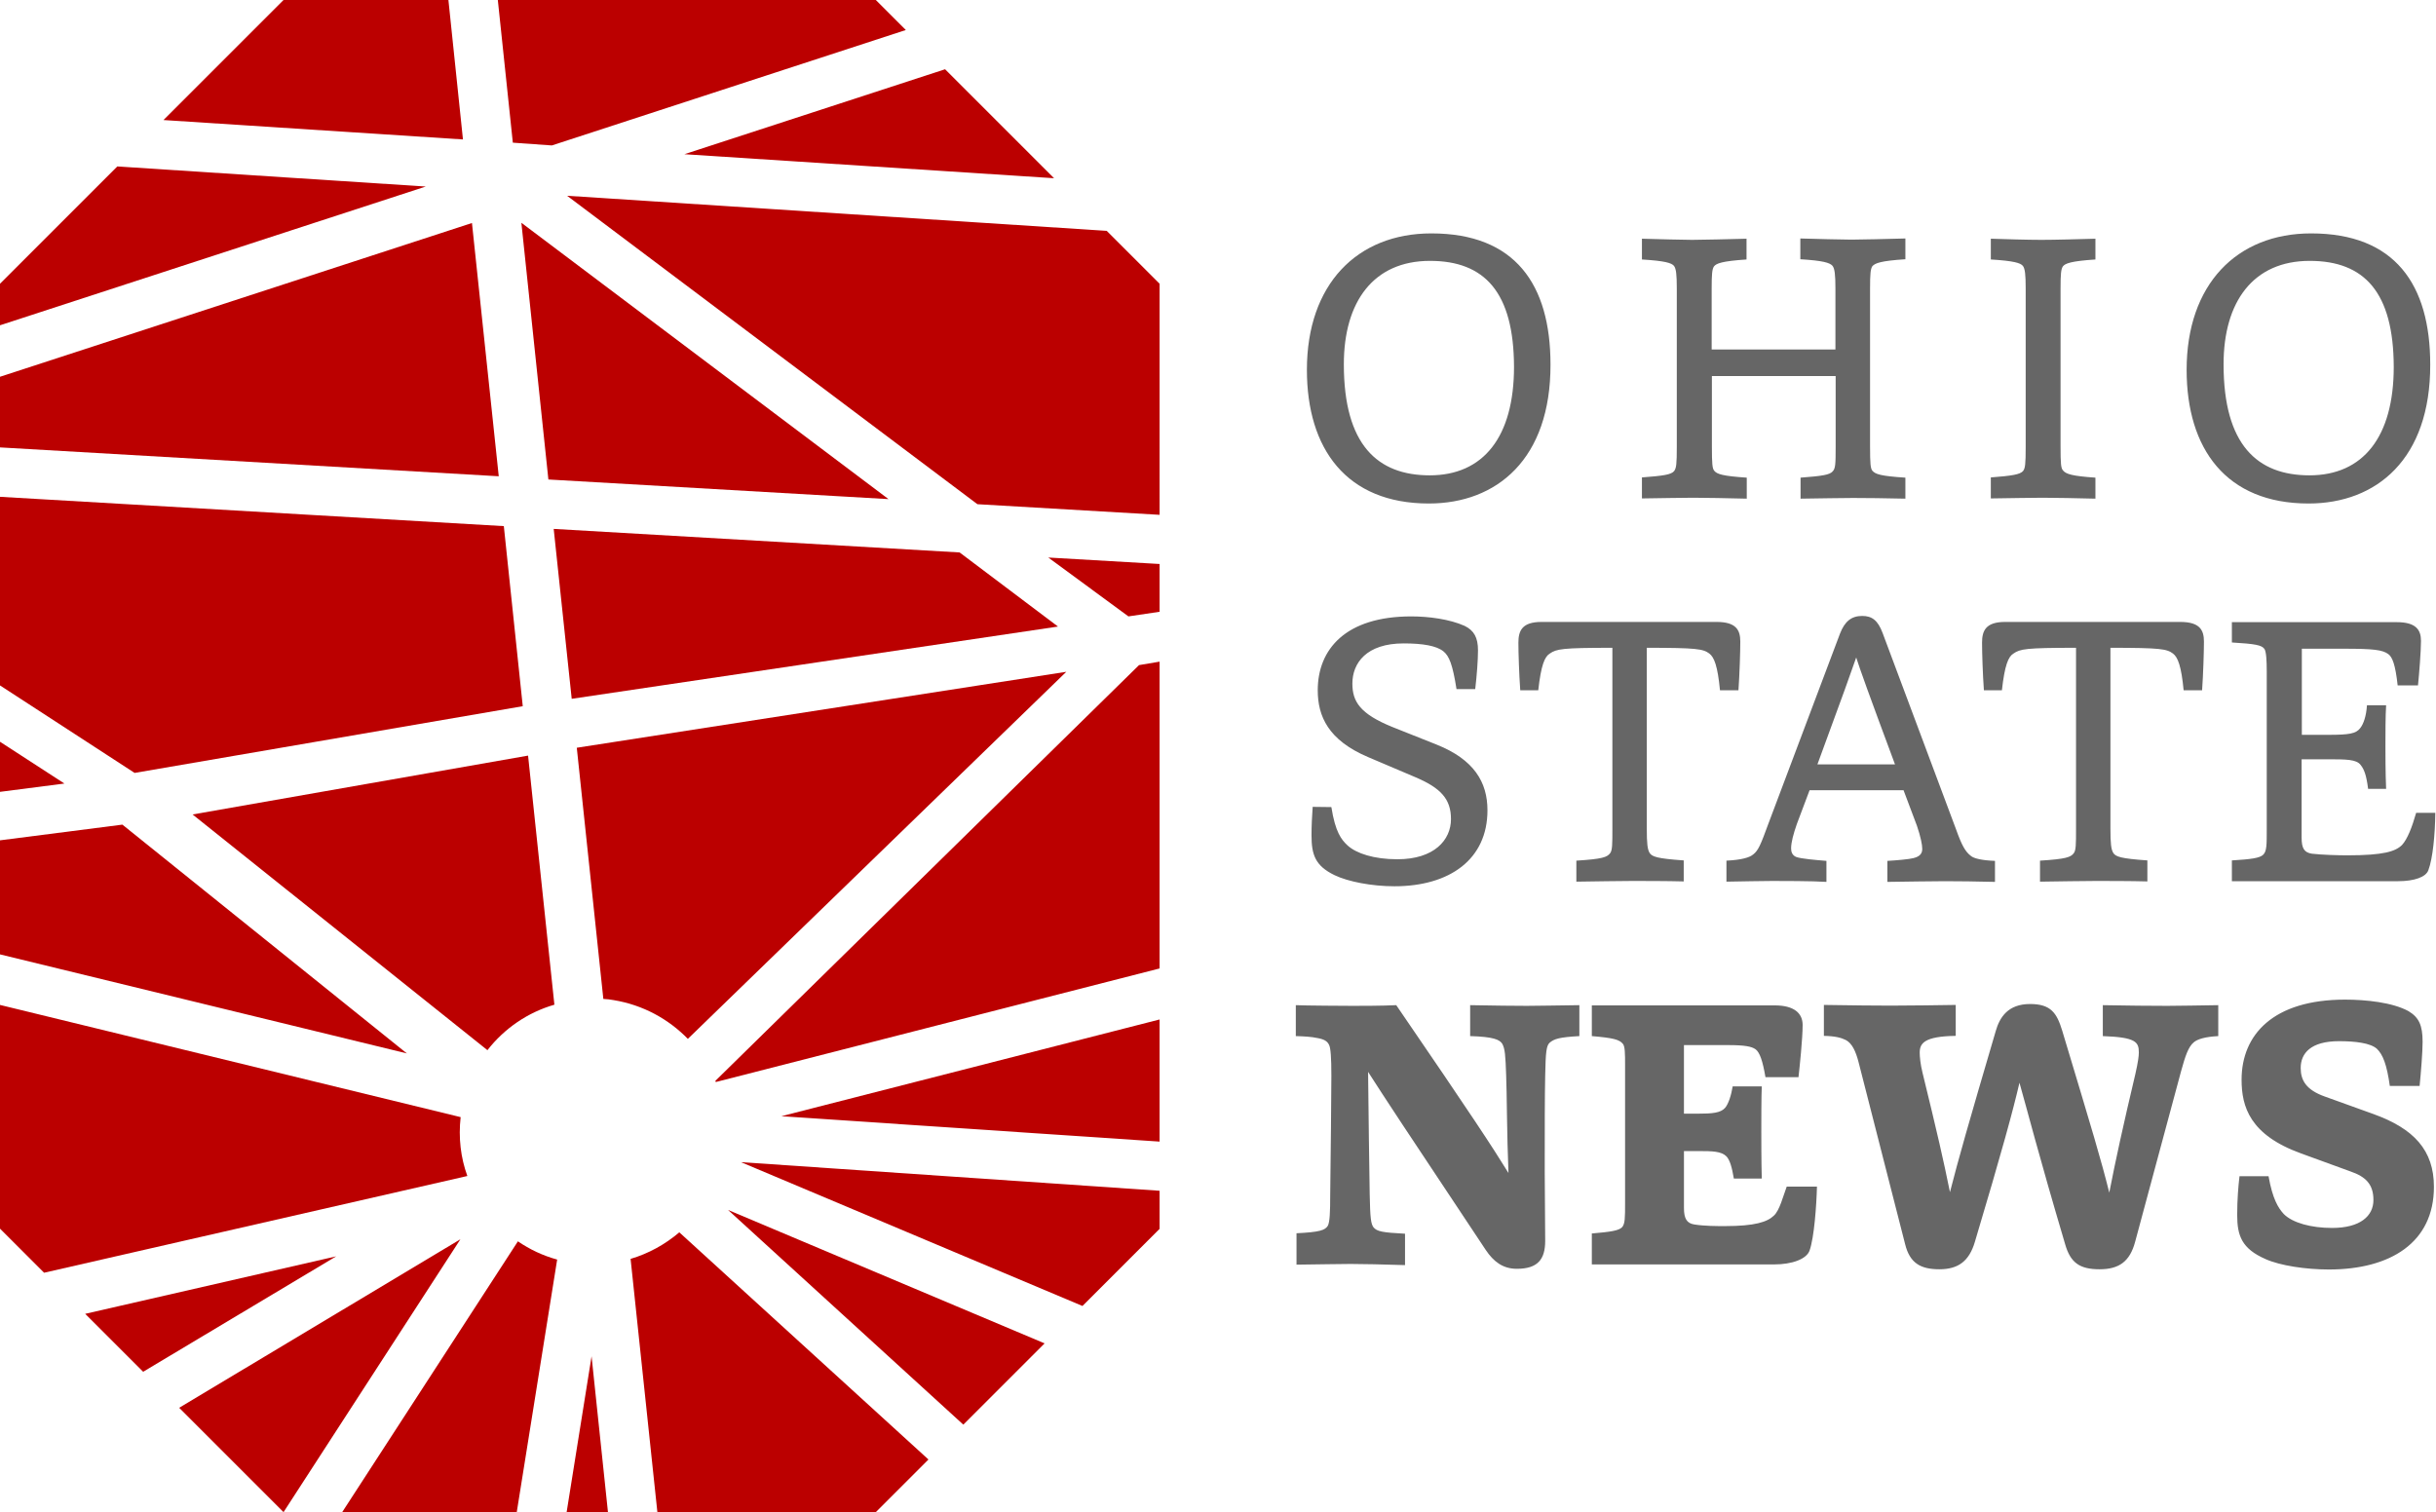 <?xml version="1.0" encoding="utf-8"?>
<!-- Generator: Adobe Illustrator 22.0.1, SVG Export Plug-In . SVG Version: 6.00 Build 0)  -->
<svg version="1.1" id="Layer_1" xmlns="http://www.w3.org/2000/svg" xmlns:xlink="http://www.w3.org/1999/xlink" x="0px" y="0px"
	 viewBox="0 0 1055 655" style="enable-background:new 0 0 1055 655;" xml:space="preserve">
<style type="text/css">
	.st0{fill:#BB0000;}
	.st1{fill:#666666;}
</style>
<path class="st0" d="M211.1,454.9L83.4,352.8l145.3-25.5l11.4,107.9C228.6,438.5,218.4,445.5,211.1,454.9z M53,357.2L0,364v49.4
	l176.2,42.9L53,357.2z M458.2,271.4l-42.6-32.1l-175.8-10.2l7.8,73.6L458.2,271.4z M0,122.9v18l184.4-60.1L50.8,72.1L0,122.9z
	 M296.4,66.8l160.1,10.4l-47.2-47.2L296.4,66.8z M502.2,265v-20.7l-48.2-2.8l34.7,25.5L502.2,265z M27.9,339.4L0,321.3V343
	L27.9,339.4z M423.3,218.4l78.9,4.6V122.9l-22.9-22.9L245.6,84.8L423.3,218.4z M237.5,207.7l147.3,8.5l-159-119.7L237.5,207.7z
	 M239,63l153.3-50l-13-13H215.6l6.5,61.8L239,63z M0,215.2v81.7l58.3,37.9l168.1-28.9l-8.2-78L0,215.2z M0,163.2v30.6l216,12.5
	L204.4,96.6L0,163.2z M461.8,291l-212,32.9l11.5,108.8c1.5,0.1,2.9,0.2,4.4,0.5c12.8,2.1,23.8,8.2,32.2,16.8L461.8,291z
	 M502.2,419.5V286.6l-8.9,1.5L309.8,468.2c0.1,0.1,0.1,0.3,0.2,0.5L502.2,419.5z M502.2,515.8l-181.3-12.4l147.9,62.3l33.4-33.4
	V515.8z M70.8,52l129.7,8.4L194.2,0h-71.4L70.8,52z M417.2,617.1l35.2-35.2l-137.1-57.8L417.2,617.1z M294.2,533.8
	c-6.1,5.2-13.3,9.2-21.1,11.5L284.7,655h94.6l22.8-22.8L294.2,533.8z M502.2,441.6l-163.8,41.9l163.8,11V441.6z M199.5,483.9
	L0,435.3v96.9l19.1,19.1l183.3-41.9C199.5,501.4,198.5,492.8,199.5,483.9z M145.6,544.2L36.9,569.1L62,594.2L145.6,544.2z
	 M256.2,587.5L245.4,655h17.9L256.2,587.5z M199.4,536.8l-121.8,73l45.2,45.2L199.4,536.8z M241.3,545.6c-6.2-1.7-11.9-4.4-17-7.9
	L148.2,655h75.6L241.3,545.6z"/>
<path class="st1" d="M618.8,218.1c-35.7,0-52.8-23.7-52.8-57.9c0-37,21.7-59.1,53.9-59.1c36.3,0,51.6,22.1,51.6,56.8
	C671.6,198.8,648.3,218.1,618.8,218.1z M619.3,113c-24.4,0-37.3,17.6-37.3,44.8c0,34.9,14.6,48.1,37.2,48.1
	c23.2,0,36.5-16.6,36.5-47C655.6,126.6,643,113,619.3,113z M733.3,215.6c-3.8,0-15.1,0.2-22.2,0.3v-9.1c9.3-0.7,12.6-1.2,13.9-2.7
	c1-1.3,1.2-3,1.2-10.6V125c0-6.1-0.3-8.6-1.2-9.8c-1-1.3-4-2.2-13.9-2.8v-9c7,0.2,17.9,0.5,21.7,0.5c4.1,0,16.4-0.3,23.6-0.5v9
	c-10.6,0.7-13.1,1.7-14.1,3c-0.8,1.2-1,3.3-1,9.6v26.4h53.6v-26.3c0-6.1-0.3-8.8-1.3-10c-1.2-1.3-4.1-2.2-13.9-2.8v-9
	c7,0.2,18.3,0.5,22.1,0.5c4.1,0,16.1-0.3,23.4-0.5v9c-10.8,0.7-13.1,1.7-14.3,3c-0.8,1.2-1,3.3-1,9.6v68.5c0,7.6,0.2,9.5,1,10.5
	c1.3,1.5,3.5,2.3,14.3,3v9.1c-7.3-0.2-18.6-0.3-22.7-0.3c-3.8,0-15.8,0.2-22.7,0.3v-9.1c9.3-0.7,12.6-1.2,13.9-2.7
	c1.2-1.3,1.3-3,1.3-10.6v-30.7h-53.6v30.5c0,7.6,0.2,9.5,1,10.5c1.2,1.5,3.7,2.3,14.1,3v9.1C749.3,215.8,737.7,215.6,733.3,215.6z
	 M884.6,215.6c-3.8,0-15.3,0.2-22.4,0.3v-9.1c9.3-0.7,12.6-1.3,13.9-2.7c1-1.2,1.2-3,1.2-10.6V125c0-6.1-0.3-8.6-1.2-9.8
	c-1-1.3-4-2.2-13.9-2.8v-9c5.8,0.2,16.1,0.5,21.9,0.5c6,0,16.4-0.3,23.4-0.5v9c-10.6,0.7-13.1,1.7-14.1,3c-0.8,1.2-1,3.3-1,9.6v68.4
	c0,7.6,0.2,9.3,1,10.3c1.3,1.7,4.1,2.5,14.1,3.2v9.1C900.3,215.8,888.9,215.6,884.6,215.6z M999.8,218.1
	c-35.7,0-52.8-23.7-52.8-57.9c0-37,21.7-59.1,53.9-59.1c36.3,0,51.6,22.1,51.6,56.8C1052.6,198.8,1029.3,218.1,999.8,218.1z
	 M1000.3,113c-24.4,0-37.3,17.6-37.3,44.8c0,34.9,14.6,48.1,37.2,48.1c23.2,0,36.5-16.6,36.5-47C1036.6,126.6,1024,113,1000.3,113z
	 M576.6,349.6c1.7,10.8,4.3,14.1,7,16.6c3.8,3.5,11.5,6,21.6,6c15.9,0,23.2-8.3,23.2-17.4c0-8.6-4.3-13.4-15.3-18.1l-20.7-8.8
	c-17.1-7.3-21.7-17.6-21.7-28.9c0-17.8,12.1-32,40.5-32c7.6,0,16.6,1.2,23.1,4.1c4.1,2,5.8,5.1,5.8,10.6c0,4.3-0.5,10.8-1.2,16.8
	h-8.1c-1.7-10.8-3.2-14.3-5.6-16.3c-3-2.5-9.1-3.5-17.3-3.5c-16.1,0-22.2,8.5-22.2,17.4c0,7.8,3.3,13.1,17.3,18.8l19.1,7.6
	c16.3,6.5,22.1,16.3,22.1,28.5c0,21.2-16.3,32.9-40.3,32.9c-9.8,0-20.1-2-25.9-4.8c-8.5-4.1-10-9-10-17.3c0-4,0.2-8,0.5-12.3
	L576.6,349.6L576.6,349.6z M706.8,381.6c-4.1,0-17.3,0.2-24.1,0.3v-9.1c11.3-0.7,13.3-1.5,14.6-3.2c1-1.2,1-4,1-10.5v-78.5
	c-21.9,0-24.2,0.5-27.1,2.5c-2.2,1.3-3.8,5-5,15.9h-7.8c-0.5-7-0.8-16.3-0.8-20.6c0-5.1,1.5-9,10-9h75.8c8.5,0,10.3,3.5,10.3,8.5
	c0,4.1-0.3,14.1-0.8,21.1h-8c-1-10.5-2.5-14.3-4.6-15.9c-2.7-2-5.3-2.5-27.1-2.5v78.2c0,6.6,0.3,9.1,1.2,10.6
	c1,1.7,3.3,2.5,14.8,3.3v9.1C722.5,381.6,710.8,381.6,706.8,381.6z M767.5,381.6c-3.2,0-14.3,0.2-19.8,0.3v-9.1
	c6.3-0.3,10-1.3,11.6-2.7c2.2-1.7,3.2-4.1,6.6-13.4l31-82.3c2-5.1,4.8-7.6,9.6-7.6c4.3,0,6.8,2,8.8,7.3l31.9,85.3
	c2.5,7,4,9.5,6.3,11.3c1.3,1.2,5.1,2,10.5,2.2v9.1c-6.1-0.2-17.6-0.3-21.7-0.3c-3.7,0-18.4,0.2-24.9,0.3v-9.1
	c3.7-0.2,9.5-0.7,11.3-1.2c2.8-0.7,3.8-2,3.8-4c0-1.8-0.7-5.3-2.3-10l-5.8-15.4h-40.7l-5.5,14.6c-1.5,4.3-2.5,8-2.5,10.6
	c0,1.5,0.5,3,2.2,3.7c2.2,0.8,8.3,1.3,13.1,1.7v9.1C785.3,381.6,771,381.6,767.5,381.6z M820.7,331.1c-11.8-31.7-15.1-41-16.8-46.3
	c-2.3,6.6-5.3,15.1-16.8,46.3H820.7z M907.6,381.6c-4.1,0-17.3,0.2-24.1,0.3v-9.1c11.3-0.7,13.3-1.5,14.6-3.2c1-1.2,1-4,1-10.5
	v-78.5c-21.9,0-24.2,0.5-27.1,2.5c-2.2,1.3-3.8,5-5,15.9h-7.8c-0.5-7-0.8-16.3-0.8-20.6c0-5.1,1.5-9,10-9h75.8
	c8.5,0,10.3,3.5,10.3,8.5c0,4.1-0.3,14.1-0.8,21.1h-8c-1-10.5-2.5-14.3-4.6-15.9c-2.7-2-5.3-2.5-27.1-2.5v78.2
	c0,6.6,0.3,9.1,1.2,10.6c1,1.7,3.3,2.5,14.8,3.3v9.1C923.4,381.6,911.6,381.6,907.6,381.6z M1051.7,376.9c-1,3-6.1,4.8-13.1,4.8h-72
	v-9c8.3-0.5,12.1-1,13.6-2.5s1.5-4.3,1.5-10.8v-68.5c0-4.6-0.2-8.6-1-9.8c-1.2-1.7-4.1-2.2-14.1-2.8v-8.8h71.4
	c8.3,0,10.5,3.3,10.5,8.1c0,4.5-0.8,14.4-1.3,19.3h-8.8c-1-9.1-2.3-12.3-4.1-13.6c-2.5-1.8-6.3-2.3-19.1-2.3h-18.3v37.3h11.6
	c8.8,0,11.8-0.5,13.6-2.8c1.5-1.8,2.7-5.3,3-10h8.3c-0.3,4.3-0.3,12.9-0.3,17.8c0,2.7,0,11.6,0.3,18.4h-7.8
	c-0.8-6.3-1.8-8.5-3.2-10.3c-1.8-2.5-6.3-2.5-14.3-2.5h-11.3v33.9c0,4.8,1.2,6.5,4.5,7c4.3,0.5,11.3,0.7,15.3,0.7
	c15.8,0,20.9-1.7,23.7-4.5c2.3-2.5,4.3-7.6,6.1-13.9h8.3C1054.6,361.5,1053.6,371.9,1051.7,376.9z M584.9,547.5
	c-3.5,0-14.9,0.2-23.4,0.3v-13.6c10.1-0.5,12.4-1.3,13.6-3.3c0.8-1.7,1-5.6,1-13.8c0.2-16.6,0.5-42.2,0.5-51.1
	c0-7.8-0.3-12.1-1-13.4c-0.8-1.7-2.3-2.5-5.3-3c-2.2-0.5-5.5-0.7-9.1-0.8v-13.4c3.7,0.2,22.1,0.3,24.7,0.3c2.8,0,12.9,0,18.8-0.3
	c33.2,48.5,41.3,60.9,48.6,72.7c-0.7-16.6-0.7-35.7-1-42.2c-0.3-8.8-0.5-11.6-1.7-13.8c-1.2-1.8-3.8-3-13.9-3.3v-13.4
	c8.8,0.2,20.9,0.3,24.6,0.3c4.6,0,13.9-0.2,22.7-0.3v13.4c-8.8,0.5-10.8,1.2-12.8,2.8c-1.5,1.3-1.8,4-2,14.3
	c-0.2,9.1-0.2,21.9-0.2,41.7c0,6.1,0.2,22.9,0.2,29.9c0,8-3.2,12.1-12.3,12.1c-6.1,0-10.1-3.2-13.4-8.1c-36-54.1-43.1-64.9-51-77.2
	c0.2,22.7,0.5,37.8,0.7,53.1c0.2,10.1,0.5,12.8,1.7,14.3c1.5,1.7,3.7,2.2,13.6,2.7V548C599.7,547.7,589.7,547.5,584.9,547.5z
	 M783.7,541.7c-1.3,3.7-7.6,6-15.3,6h-79v-13.4c8.1-0.7,11.6-1.2,13.1-2.7c1.3-1.5,1.3-4.1,1.3-10.5v-59.7c0-4.8,0-8.3-1-9.3
	c-1.5-1.8-4.1-2.5-13.4-3.3v-13.3h79.2c8.3,0,12.1,3.3,12.1,8.5c0,5.8-1.3,18.3-1.8,22.6h-14.3c-1.2-7.1-2.5-10.8-4.3-12.1
	c-1.7-1.2-4.6-1.8-11.9-1.8h-19.1v29.7h6.3c5.8,0,9.6-0.3,11.5-2.5c1.5-1.7,2.7-5.6,3.3-9.3H763c-0.2,4.1-0.2,15.1-0.2,19.7
	c0,2.8,0,13.3,0.2,20.2h-12.1c-0.8-4.8-1.7-8-3.2-9.6c-2.2-2.2-6-2.3-12.1-2.3h-6.3v24.7c0,4.5,1.2,6.6,4.5,7.1
	c4.5,0.7,9.5,0.7,13.3,0.7c12.9,0,18.3-1.8,21.1-4.5c2.5-2.2,4.1-8.6,5.6-12.6h13.1C786.7,522.1,785.7,536.1,783.7,541.7z
	 M950.2,451.4c-2.5,2-3.8,6.1-5.6,12.6l-19.9,73.9c-2.3,8.6-7,11.9-15.4,11.9c-8.6,0-12.6-2.8-14.9-10.8
	c-11.9-40.2-16.4-58.1-19.8-70c-2.8,12.1-7.5,29.4-19.3,68.9c-2.5,8.5-7.3,11.9-15.4,11.9c-8.3,0-12.8-2.8-14.8-10.8l-20.2-79
	c-1.2-4.6-2.8-8.1-5.5-9.5c-2-1-4.6-1.7-9.5-1.8v-13.4c10.5,0.2,24.4,0.3,28.9,0.3c5.1,0,24.9-0.2,28.2-0.3v13.4
	c-13.8,0.2-15.6,3.3-15.6,7.3c0,1.7,0.3,5,1.2,8.6c6.5,26.6,9,37.5,11.9,51.8c3.8-14.8,7.8-28.9,19.8-69.7c1.7-6,5.3-11.8,14.9-11.8
	c9.1,0,11.6,4,13.9,11.5c13.4,44.5,16.8,55.8,20.4,70.2c2.7-13.9,6-29,11.3-51.4c1.2-5.3,1.5-7.8,1.5-9.3c0-4.5-1.2-6.6-15.6-7.1
	v-13.4c8.1,0.2,22.9,0.3,27.9,0.3c3.7,0,15.9-0.2,22.1-0.3v13.4C954.7,449.1,951.7,450.2,950.2,451.4z M982.5,509.6
	c1.7,9.6,4.1,13.6,6.6,16.3c3.8,3.8,11.8,6,20.9,6c12.1,0,17.9-5.1,17.9-12.1c0-6.8-3.3-10.1-10-12.4l-21.4-7.8
	c-22.1-8-25.7-20.2-25.7-31.9c0-19.6,13.8-34.7,44.8-34.7c9.1,0,20.6,1.2,27.5,5c4.5,2.7,6.1,6.1,6.1,13.3c0,4.3-0.7,13.1-1.3,19.1
	H1035c-1.3-9.3-3-13.6-5.6-16.1c-2.8-2.5-9.3-3.3-16.4-3.3c-12.3,0-16.6,5.3-16.6,11.6c0,5.3,2.3,9.5,10.5,12.4l21.1,7.6
	c17.4,6.3,26.1,15.6,26.1,31.5c0,24.2-18.9,35.8-45.5,35.8c-10,0-21.2-1.7-27.4-4.5c-10.3-4.5-12.3-10.1-12.3-19.1
	c0-6.8,0.5-12.6,1-16.8h12.6V509.6z"/>
</svg>
